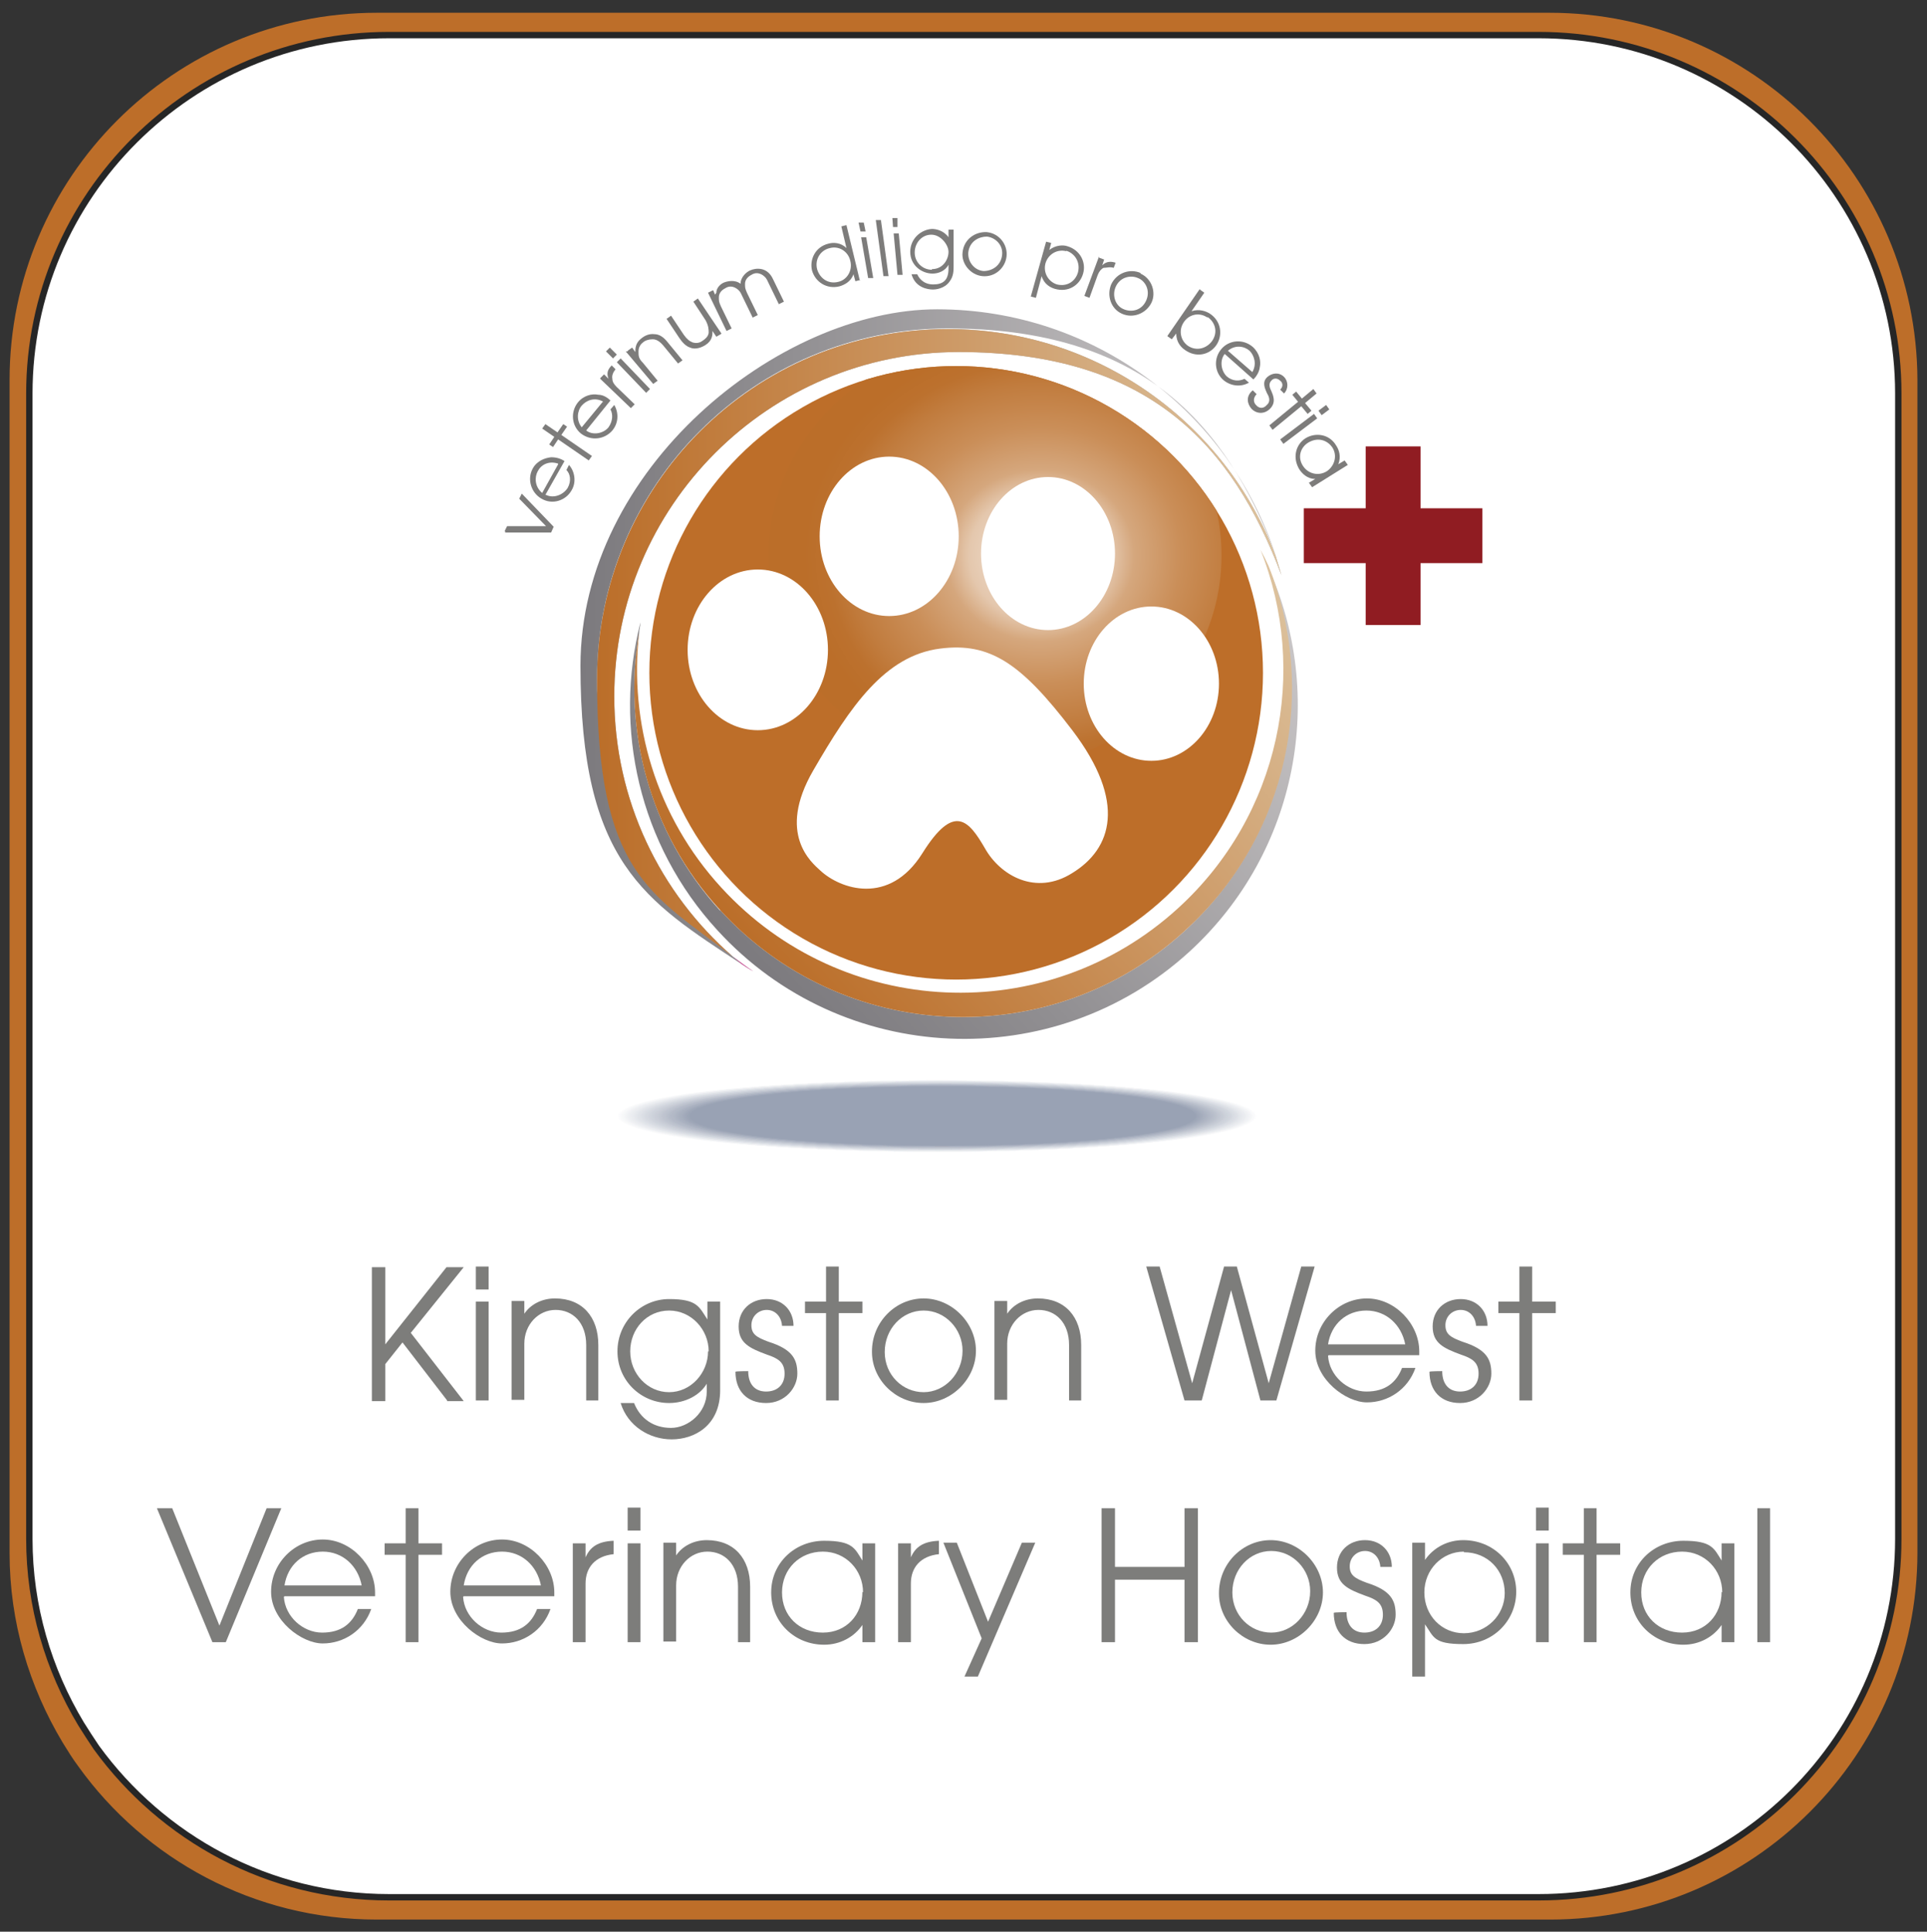 <?xml version="1.0" encoding="UTF-8"?>
<svg xmlns="http://www.w3.org/2000/svg" xmlns:xlink="http://www.w3.org/1999/xlink" version="1.1" viewBox="0 0 302.1 302.9">
  <rect x="0" y="0" width="302.1" height="302.9" fill="#333333" stroke="none"/>
  <defs>
    <style>
      .cls-1 {
        fill: #d4d8e0;
      }

      .cls-2 {
        fill: none;
      }

      .cls-3 {
        fill: #d7dbe2;
      }

      .cls-4 {
        fill: #a9b0c0;
      }

      .cls-5 {
        fill: #bac0cc;
      }

      .cls-6 {
        fill: #e5e8ec;
      }

      .cls-7 {
        fill: #dcdfe6;
      }

      .cls-8 {
        fill: #fafafb;
      }

      .cls-9 {
        fill: #b7bdca;
      }

      .cls-10 {
        fill: #f4f5f7;
      }

      .cls-11 {
        fill: #ea088b;
      }

      .cls-11, .cls-12, .cls-13, .cls-14 {
        isolation: isolate;
      }

      .cls-11, .cls-14 {
        opacity: .6;
      }

      .cls-15 {
        fill: #fdfdfe;
      }

      .cls-16 {
        fill: #edeff2;
      }

      .cls-17 {
        fill: #c2c7d2;
      }

      .cls-18 {
        fill: #cdd2db;
      }

      .cls-19 {
        fill: #f1f2f5;
      }

      .cls-20 {
        fill: #c0c5d0;
      }

      .cls-21 {
        fill: #e1e4e9;
      }

      .cls-22 {
        fill: #a4acbc;
      }

      .cls-23 {
        fill: #b9bfcb;
      }

      .cls-24 {
        fill: #b8becb;
      }

      .cls-25 {
        fill: #d8dce3;
      }

      .cls-26 {
        fill: #afb6c4;
      }

      .cls-27 {
        fill: #bcc2cd;
      }

      .cls-28 {
        fill: #b4bac8;
      }

      .cls-29 {
        fill: #c7ccd5;
      }

      .cls-30 {
        fill: url(#linear-gradient-4);
      }

      .cls-31 {
        fill: url(#linear-gradient-3);
      }

      .cls-32 {
        fill: url(#linear-gradient-2);
      }

      .cls-33 {
        fill: #99a2b4;
      }

      .cls-34 {
        fill: #a0a8b9;
      }

      .cls-35 {
        fill: #b5bbc8;
      }

      .cls-12 {
        fill: #221f1f;
        opacity: .4;
      }

      .cls-36 {
        fill: #adb4c3;
      }

      .cls-37 {
        fill: #d6dae1;
      }

      .cls-38 {
        fill: #9aa3b5;
      }

      .cls-39 {
        fill: #c5cad4;
      }

      .cls-40 {
        fill: #901c22;
      }

      .cls-41 {
        fill: #a1a9ba;
      }

      .cls-42 {
        fill: url(#radial-gradient);
      }

      .cls-43 {
        fill: #eaecf0;
      }

      .cls-44 {
        fill: #dadee4;
      }

      .cls-45 {
        fill: url(#linear-gradient);
      }

      .cls-46 {
        fill: #eceef1;
      }

      .cls-47 {
        fill: #fcfcfd;
      }

      .cls-48 {
        fill: #ccd1da;
      }

      .cls-49 {
        fill: #c8ccd6;
      }

      .cls-50 {
        fill: #bdc3ce;
      }

      .cls-51 {
        fill: #abb2c1;
      }

      .cls-52 {
        fill: #f0f1f4;
      }

      .cls-53 {
        fill: #9ea7b8;
      }

      .cls-54 {
        fill: #c9cdd7;
      }

      .cls-55 {
        fill: #d2d6de;
      }

      .cls-56 {
        fill: #c6cbd5;
      }

      .cls-57 {
        fill: #9ca5b6;
      }

      .cls-58 {
        mix-blend-mode: multiply;
      }

      .cls-59 {
        fill: #7d7c7b;
      }

      .cls-60 {
        fill: #cbcfd8;
      }

      .cls-61 {
        fill: #e6e8ed;
      }

      .cls-62 {
        fill: #e8eaee;
      }

      .cls-63 {
        fill: #b2b9c6;
      }

      .cls-64 {
        fill: #eff1f3;
      }

      .cls-65 {
        fill: #fbfbfc;
      }

      .cls-66 {
        fill: #9ba4b5;
      }

      .cls-67 {
        fill: #cfd4dc;
      }

      .cls-68 {
        fill: #f5f6f8;
      }

      .cls-69 {
        fill: #ebedf0;
      }

      .cls-70 {
        stroke: #262626;
        stroke-miterlimit: 10;
      }

      .cls-70, .cls-71, .cls-14 {
        fill: #fff;
      }

      .cls-72 {
        fill: #e2e5ea;
      }

      .cls-73 {
        fill: #e3e6eb;
      }

      .cls-74 {
        fill: #bd6e29;
      }

      .cls-75 {
        fill: #e0e3e8;
      }

      .cls-76 {
        fill: #7d7d7b;
      }

      .cls-77 {
        fill: #e9ebef;
      }

      .cls-78 {
        fill: #aeb5c3;
      }

      .cls-79 {
        fill: #eef0f3;
      }

      .cls-80 {
        fill: #dbdee5;
      }

      .cls-81 {
        fill: #a5adbd;
      }

      .cls-82 {
        fill: #f8f9fa;
      }

      .cls-83 {
        fill: #ccd0d9;
      }

      .cls-84 {
        fill: #a2aabb;
      }

      .cls-85 {
        fill: #caced8;
      }

      .cls-86 {
        fill: #a7afbe;
      }

      .cls-87 {
        fill: #d9dde3;
      }

      .cls-88 {
        fill: #fefefe;
      }

      .cls-89 {
        fill: #b1b8c5;
      }

      .cls-90 {
        fill: #e4e7eb;
      }

      .cls-91 {
        fill: #dfe2e8;
      }

      .cls-92 {
        fill: #bec3cf;
      }

      .cls-93 {
        fill: #ced3db;
      }

      .cls-94 {
        fill: #9fa7b8;
      }

      .cls-95 {
        fill: #dde0e6;
      }

      .cls-96 {
        fill: #dee1e7;
      }

      .cls-97 {
        fill: #f6f7f8;
      }

      .cls-98 {
        fill: #c1c6d1;
      }

      .cls-99 {
        fill: #bbc1cd;
      }

      .cls-100 {
        fill: #a3abbb;
      }

      .cls-101 {
        fill: #c3c8d3;
      }

      .cls-102 {
        fill: #aab1c0;
      }

      .cls-103 {
        fill: #a6aebd;
      }

      .cls-104 {
        fill: #acb3c2;
      }

      .cls-105 {
        fill: #e7e9ee;
      }

      .cls-106 {
        fill: #d1d5de;
      }

      .cls-107 {
        fill: #9da6b7;
      }

      .cls-108 {
        fill: #f9fafb;
      }

      .cls-109 {
        fill: #f2f3f6;
      }

      .cls-110 {
        fill: #c4c9d3;
      }

      .cls-111 {
        fill: #b6bcc9;
      }

      .cls-112 {
        fill: #d3d7df;
      }

      .cls-113 {
        fill: #b0b7c5;
      }

      .cls-114 {
        clip-path: url(#clippath);
      }

      .cls-115 {
        fill: #bfc4d0;
      }

      .cls-116 {
        fill: #a8b0bf;
      }

      .cls-117 {
        fill: #d5d9e0;
      }

      .cls-118 {
        fill: #f3f4f6;
      }

      .cls-119 {
        fill: #b3b9c7;
      }

      .cls-120 {
        fill: #f7f8f9;
      }

      .cls-121 {
        fill: #d0d5dd;
      }
    </style>
    <clipPath id="clippath">
      <circle class="cls-2" cx="149.9" cy="105.5" r="48.1"/>
    </clipPath>
    <radialGradient id="radial-gradient" cx="139.2" cy="359.1" fx="139.2" fy="359.1" r="33.6" gradientTransform="translate(9.9 -272) scale(1.1 1)" gradientUnits="userSpaceOnUse">
      <stop offset="0" stop-color="#fff"/>
      <stop offset="0" stop-color="#f7eee5"/>
      <stop offset=".3" stop-color="#e4c7ad"/>
      <stop offset=".4" stop-color="#d5a77d"/>
      <stop offset=".6" stop-color="#ca8e58"/>
      <stop offset=".8" stop-color="#c17c3e"/>
      <stop offset=".9" stop-color="#bc712e"/>
      <stop offset="1" stop-color="#bb6e29"/>
    </radialGradient>
    <linearGradient id="linear-gradient" x1="91" y1="371.8" x2="200" y2="371.8" gradientTransform="translate(0 -272)" gradientUnits="userSpaceOnUse">
      <stop offset="0" stop-color="#7c7a7e"/>
      <stop offset=".3" stop-color="#918f92"/>
      <stop offset="1" stop-color="#ccc9ca"/>
    </linearGradient>
    <linearGradient id="linear-gradient-2" x1="93.6" y1="372.8" x2="200.9" y2="372.8" gradientTransform="translate(0 -272)" gradientUnits="userSpaceOnUse">
      <stop offset="0" stop-color="#bb6e29"/>
      <stop offset=".5" stop-color="#cc9864"/>
      <stop offset="1" stop-color="#ddc39f"/>
    </linearGradient>
    <linearGradient id="linear-gradient-3" x1="259.6" y1="-477.2" x2="361.7" y2="-477.2" gradientTransform="translate(-398.1 -28.3) rotate(-42.4) scale(1 -1)" gradientUnits="userSpaceOnUse">
      <stop offset="0" stop-color="#7c7a7e"/>
      <stop offset=".3" stop-color="#918f92"/>
      <stop offset="1" stop-color="#ccc9ca"/>
    </linearGradient>
    <linearGradient id="linear-gradient-4" x1="262" y1="-476.2" x2="362.7" y2="-476.2" gradientTransform="translate(-398.1 -28.3) rotate(-42.4) scale(1 -1)" gradientUnits="userSpaceOnUse">
      <stop offset="0" stop-color="#bb6e29"/>
      <stop offset=".5" stop-color="#cc9864"/>
      <stop offset="1" stop-color="#ddc39f"/>
    </linearGradient>
  </defs>
  <!-- Generator: Adobe Illustrator 28.6.0, SVG Export Plug-In . SVG Version: 1.2.0 Build 709)  -->
  <g class="cls-13">
    <g id="Layer_1">
      <path class="cls-74" d="M242.9,2H59.1C27.3,2,1.5,27.8,1.5,59.6v183.9c0,10.9,3.1,21,8.3,29.7.8,1.3,1.6,2.6,2.5,3.8,10.4,14.5,27.5,24,46.8,24h183.9c31.8,0,57.6-25.8,57.6-57.6V59.6c-.1-31.8-25.9-57.6-57.7-57.6h0Z"/>
      <path class="cls-70" d="M241.1,5.5H61C29.9,5.5,4.6,30.7,4.6,61.7v179.6c0,10.6,3,20.5,8.1,29,.8,1.3,1.6,2.5,2.4,3.7,10.3,14.2,27,23.5,45.9,23.5h180.2c31.2,0,56.4-25.2,56.4-56.2V61.7c0-31-25.3-56.2-56.4-56.2h-.1Z"/>
      <g>
        <g>
          <polygon class="cls-40" points="232.4 79.7 222.7 79.7 222.7 70 214.1 70 214.1 79.7 204.4 79.7 204.4 88.3 214.1 88.3 214.1 98 222.7 98 222.7 88.3 232.4 88.3 232.4 79.7"/>
          <g>
            <path class="cls-59" d="M79.1,83.3l.4-.8h6.1l-4.2-4.3.4-.8,5,5.2-.4.9h-7.2v-.2h-.1Z"/>
            <path class="cls-59" d="M85.6,77.6c1.2.6,2.7,0,3.4-1.1.6-1.1.4-2.2-.2-2.8l.4-.8c.9,1,1.2,2.7.4,4-.9,1.6-3,2.3-4.7,1.3-1.6-.9-2.3-3-1.4-4.7.7-1.3,2-1.7,2.9-1.8.8,0,1.5.2,2.1.6l-3,5.3h0ZM87.5,72.7c-1.5-.5-2.7.2-3.2,1.2-.5.9-.5,2.4.7,3.4l2.5-4.5h0Z"/>
            <path class="cls-59" d="M87.5,68.9l-.8,1.2-.6-.4.8-1.2-1.9-1.3.5-.7,1.9,1.3.9-1.3.6.4-.9,1.3,4.8,3.3-.5.7s-4.8-3.3-4.8-3.3Z"/>
            <path class="cls-59" d="M91.9,67.5c1,.8,2.7.5,3.5-.5.7-1,.7-2.1.3-2.8l.6-.7c.7,1.2.7,2.8-.3,4-1.2,1.4-3.3,1.7-4.9.5-1.5-1.2-1.7-3.4-.5-4.9.9-1.1,2.2-1.4,3.2-1.2.8,0,1.5.5,1.9.9,0,0-3.8,4.7-3.8,4.7ZM94.6,63c-1.4-.8-2.7-.2-3.4.6-.7.8-.9,2.3,0,3.4l3.3-4h0Z"/>
            <path class="cls-59" d="M94.1,59.3l.6-.6.7.7h0c-.4-1,0-1.6.5-2.1l.6.6c-.4.5-.6,1-.5,1.5,0,.5.3.9.7,1.3l2.8,2.7-.6.6-4.8-4.6h0Z"/>
            <path class="cls-59" d="M95,55.1l.6-.6,1.1,1.1-.6.6-1.1-1.1ZM96.7,56.8l.6-.6,4.6,4.8-.6.6-4.6-4.8Z"/>
            <path class="cls-59" d="M98.4,55l.7-.5.5.7h0c0-.5,0-1.4.9-2.1.6-.5,1.3-.8,2.1-.7.7,0,1.4.4,2.1,1.3l2.3,2.8-.7.5-2.3-2.8c-.6-.7-1.1-1-1.7-1s-1.2.2-1.5.5c-.3.2-.7.7-.7,1.4s0,1.1.7,1.8l2.3,2.8-.7.5-4.3-5.1h.3,0Z"/>
            <path class="cls-59" d="M113,52.4l-.7.4-.6-.9h0c0,.6,0,1.5-1.1,2.2s-2,.6-2.4.4c-.7-.2-1.3-.9-1.7-1.5l-2-3,.7-.5,2,3c.5.7.9,1,1.4,1.2.7.2,1.2,0,1.6-.3s.8-.6.9-1.2c0-.5,0-1.1-.5-2l-1.9-2.9.7-.5,3.7,5.5h0Z"/>
            <path class="cls-59" d="M112.3,45.9c0-.8.7-1.4,1.2-1.6.5-.2,1.7-.5,2.6.2,0-1.1,1-1.9,1.5-2.1.9-.4,2.7-.6,3.6,1.4l1.7,3.5-.8.4-1.7-3.5c-.3-.7-.6-.9-.9-1.1-.5-.3-1.1-.4-1.7,0-.6.3-1,.8-1,1.4s0,.7.3,1.4l1.7,3.5-.8.4-1.7-3.5c-.3-.7-.6-.9-.9-1.1-.5-.3-1.1-.4-1.7,0-.6.3-1,.8-1,1.4s0,.7.3,1.4l1.7,3.5-.8.4-2.9-6,.8-.4.3.7.2-.3h0ZM112.3,45.9h0Z"/>
            <path class="cls-59" d="M134.9,43.9l-.8.2-.3-1.1h0c-.4,1.2-1.5,1.7-2.2,1.9-2,.5-3.8-.7-4.3-2.5-.4-1.7.5-3.7,2.6-4.2.7-.2,1.9-.2,2.8.7h0l-.8-3.4.8-.2,2.1,8.7h0ZM131.4,44.2c1.4-.3,2.3-1.8,1.9-3.3-.3-1.4-1.7-2.4-3.2-2-1.4.3-2.4,1.7-2,3.3.4,1.4,1.7,2.4,3.3,2Z"/>
            <path class="cls-59" d="M134.6,34.9h.8c0-.1.3,1.4.3,1.4h-.8l-.3-1.4ZM135,37.2h.8l1.1,6.4h-.8l-1.1-6.4Z"/>
            <path class="cls-59" d="M137.3,34.5h.8c0-.1,1.2,8.8,1.2,8.8h-.8l-1.2-8.8Z"/>
            <path class="cls-59" d="M139.9,34.2h.8v1.4c.1,0-.7,0-.7,0,0,0-.1-1.4-.1-1.4ZM140.1,36.6h.8l.6,6.5h-.8l-.6-6.5Z"/>
            <path class="cls-59" d="M149.5,41.7c0,.7,0,1.6-.6,2.4-.8,1.2-2.3,1.3-2.6,1.3-.9,0-2.8-.3-3.4-2.4h.9c.2.5.9,1.6,2.5,1.6s2.4-.7,2.4-2.5v-.6h0c-.5,1-1.6,1.4-2.5,1.4-1.7,0-3.5-1.3-3.5-3.4s1.7-3.5,3.4-3.6c.6,0,1.8.2,2.6,1.3h0v-1.2h.8v5.6h0ZM146.1,42.2c1.8,0,2.6-1.6,2.6-2.7s-1.2-2.7-2.7-2.7-2.6,1.3-2.6,2.8,1.2,2.7,2.7,2.7h0Z"/>
            <path class="cls-59" d="M154.7,36.4c2,.2,3.3,2,3.1,3.8s-1.8,3.3-3.8,3.1c-1.9-.2-3.3-2-3.1-3.7.2-2.1,2-3.3,3.8-3.2ZM154.2,42.5c1.3,0,2.7-.8,2.9-2.5s-1.2-2.8-2.4-2.9c-1.2,0-2.7.7-2.9,2.5-.1,1.5,1,2.8,2.4,2.9Z"/>
            <path class="cls-59" d="M164,37.9l.8.2-.3,1.1h0c1-.8,2.2-.8,2.8-.6,2.1.6,3,2.6,2.5,4.3-.5,1.8-2.3,3-4.4,2.4-.7-.2-1.7-.7-2.1-2h0l-.9,3.4-.8-.2,2.4-8.6ZM167.2,39.4c-1.5-.4-2.9.5-3.3,1.9-.4,1.5.5,2.9,1.8,3.3,1.6.4,2.9-.5,3.3-1.9.4-1.6-.5-3-1.9-3.4h0Z"/>
            <path class="cls-59" d="M172.3,40.4l.8.3-.3.9h0c.7-.7,1.5-.6,2.1-.4l-.3.8c-.6-.2-1.1,0-1.6,0-.4.2-.7.6-.9,1.1l-1.3,3.6-.8-.3,2.3-6.2h0v.2Z"/>
            <path class="cls-59" d="M178.8,42.9c1.8.8,2.5,3,1.7,4.6s-2.8,2.5-4.6,1.7-2.4-2.9-1.7-4.6c.9-1.9,3-2.5,4.6-1.8h0ZM176.2,48.5c1.2.5,2.8.2,3.5-1.4.7-1.6-.2-3.1-1.3-3.5-1.1-.5-2.8-.2-3.5,1.4-.6,1.4,0,3,1.3,3.5Z"/>
            <path class="cls-59" d="M188.1,45.4l.7.5-2,2.9h0c1.2-.4,2.3,0,2.9.4,1.8,1.2,2,3.4,1,4.9-1.1,1.6-3.2,2-4.9.8-.6-.4-1.4-1.2-1.4-2.6h0l-.7.9-.7-.5,5.1-7.4h0ZM189.3,49.8c-1.3-.9-2.9-.5-3.7.7-.9,1.3-.5,2.9.6,3.7,1.3.9,2.9.5,3.8-.7,1-1.4.5-3-.7-3.8h0Z"/>
            <path class="cls-59" d="M192,55.5c-.8,1-.6,2.6.3,3.5.9.8,2,.8,2.8.4l.7.6c-1.2.7-2.8.6-4-.4-1.4-1.2-1.6-3.4-.3-4.9,1.2-1.4,3.4-1.6,4.9-.3,1.1,1,1.3,2.3,1.1,3.2-.1.8-.6,1.5-1,1.9l-4.5-4ZM196.3,58.4c.8-1.3.3-2.7-.4-3.4-.8-.7-2.2-1-3.4,0l3.9,3.4h-.1Z"/>
            <path class="cls-59" d="M197.1,61.7c-.9.9-.4,1.6-.2,1.8.5.6,1.2.6,1.7,0,.7-.6.3-1.4,0-1.9-.3-.7-.8-1.7.1-2.5.7-.6,1.8-.8,2.6,0,.7.7.7,1.9,0,2.6l-.6-.6c.6-.6.3-1.2,0-1.4-.5-.5-1.1-.4-1.4,0-.5.5-.2,1.2,0,1.6.3.7.8,1.8-.2,2.8-.8.8-2,.9-2.9,0-.6-.7-1-1.9.2-2.9l.6.6h0Z"/>
            <path class="cls-59" d="M203.5,63l-.9-1.1.6-.5.9,1.1,1.8-1.5.5.7-1.8,1.5,1,1.2-.6.5-1-1.2-4.5,3.7-.5-.7,4.5-3.7Z"/>
            <path class="cls-59" d="M206,64.9l.5.7-5.3,4-.5-.7s5.3-4,5.3-4ZM207.9,63.5l.5.7-1.2.9-.5-.7,1.2-.9Z"/>
            <path class="cls-59" d="M205.7,76.4l-.5-.7,1-.6h0c-1.3,0-2.1-.9-2.5-1.5-1.1-1.8-.6-3.9,1-4.9,1.5-.9,3.7-.7,4.8,1.2.4.6.8,1.7.3,2.9h0l1-.6.5.7-5.6,3.5ZM204.3,73.1c.8,1.2,2.4,1.6,3.7.8,1.2-.8,1.7-2.4.9-3.7-.8-1.2-2.3-1.7-3.8-.8-1.3.8-1.7,2.4-.8,3.7h0Z"/>
          </g>
          <g>
            <circle class="cls-74" cx="149.9" cy="105.5" r="48.1"/>
            <g class="cls-114">
              <ellipse class="cls-42" cx="156" cy="87.1" rx="35.5" ry="33.6"/>
            </g>
            <g>
              <ellipse class="cls-71" cx="118.8" cy="101.9" rx="11" ry="12.6"/>
              <ellipse class="cls-71" cx="139.4" cy="84.1" rx="10.9" ry="12.5"/>
              <ellipse class="cls-71" cx="164.3" cy="86.8" rx="10.5" ry="12"/>
              <ellipse class="cls-71" cx="180.5" cy="107.2" rx="10.6" ry="12.1"/>
              <path class="cls-71" d="M147.4,101.7c-8.7,1.1-14.1,9.1-19.9,19.1-5.8,10-.2,14.5,1.1,15.7,3.1,2.9,10.8,5.6,16-2.7,5-8,7.3-5.1,9.8-.8,2.4,4.3,8,7.5,13.7,3.9,6.2-3.8,8.6-11.1,0-22.4-8-10.5-12.9-13.8-20.7-12.8Z"/>
            </g>
          </g>
          <g class="cls-58">
            <ellipse class="cls-71" cx="146.9" cy="175" rx="50.2" ry="5.7"/>
            <ellipse class="cls-88" cx="146.9" cy="175" rx="50.1" ry="5.7"/>
            <ellipse class="cls-15" cx="146.9" cy="175" rx="50" ry="5.6"/>
            <ellipse class="cls-47" cx="146.9" cy="175" rx="49.9" ry="5.6"/>
            <ellipse class="cls-65" cx="146.9" cy="175" rx="49.8" ry="5.6"/>
            <ellipse class="cls-8" cx="146.9" cy="175" rx="49.7" ry="5.6"/>
            <ellipse class="cls-108" cx="146.9" cy="175" rx="49.6" ry="5.6"/>
            <ellipse class="cls-82" cx="146.9" cy="175" rx="49.5" ry="5.6"/>
            <ellipse class="cls-120" cx="146.9" cy="175" rx="49.4" ry="5.6"/>
            <ellipse class="cls-97" cx="147" cy="175" rx="49.3" ry="5.6"/>
            <ellipse class="cls-68" cx="147" cy="175" rx="49.2" ry="5.6"/>
            <ellipse class="cls-10" cx="147" cy="175" rx="49.1" ry="5.5"/>
            <ellipse class="cls-118" cx="147" cy="175" rx="49" ry="5.5"/>
            <ellipse class="cls-109" cx="147" cy="175" rx="48.9" ry="5.5"/>
            <ellipse class="cls-19" cx="147" cy="175" rx="48.8" ry="5.5"/>
            <ellipse class="cls-52" cx="147" cy="175" rx="48.7" ry="5.5"/>
            <ellipse class="cls-64" cx="147" cy="175" rx="48.6" ry="5.5"/>
            <ellipse class="cls-79" cx="147" cy="175" rx="48.5" ry="5.5"/>
            <ellipse class="cls-16" cx="147" cy="175" rx="48.4" ry="5.5"/>
            <ellipse class="cls-46" cx="147" cy="175" rx="48.3" ry="5.5"/>
            <ellipse class="cls-69" cx="147.1" cy="175" rx="48.2" ry="5.5"/>
            <ellipse class="cls-43" cx="147.1" cy="175" rx="48.1" ry="5.4"/>
            <ellipse class="cls-77" cx="147.1" cy="175" rx="47.9" ry="5.4"/>
            <ellipse class="cls-62" cx="147.1" cy="175" rx="47.8" ry="5.4"/>
            <ellipse class="cls-105" cx="147.1" cy="175" rx="47.7" ry="5.4"/>
            <ellipse class="cls-61" cx="147.1" cy="175" rx="47.6" ry="5.4"/>
            <ellipse class="cls-6" cx="147.1" cy="175" rx="47.5" ry="5.4"/>
            <ellipse class="cls-90" cx="147.1" cy="175" rx="47.4" ry="5.4"/>
            <ellipse class="cls-73" cx="147.1" cy="175" rx="47.3" ry="5.4"/>
            <ellipse class="cls-72" cx="147.1" cy="175" rx="47.2" ry="5.4"/>
            <ellipse class="cls-21" cx="147.1" cy="175" rx="47.1" ry="5.4"/>
            <ellipse class="cls-75" cx="147.1" cy="175" rx="47" ry="5.3"/>
            <ellipse class="cls-91" cx="147.2" cy="175" rx="46.9" ry="5.3"/>
            <ellipse class="cls-96" cx="147.2" cy="175" rx="46.8" ry="5.3"/>
            <ellipse class="cls-95" cx="147.2" cy="175" rx="46.7" ry="5.3"/>
            <ellipse class="cls-7" cx="147.2" cy="175" rx="46.6" ry="5.3"/>
            <ellipse class="cls-80" cx="147.2" cy="175" rx="46.5" ry="5.3"/>
            <ellipse class="cls-44" cx="147.2" cy="175" rx="46.4" ry="5.3"/>
            <ellipse class="cls-87" cx="147.2" cy="175" rx="46.3" ry="5.3"/>
            <ellipse class="cls-25" cx="147.2" cy="175" rx="46.2" ry="5.3"/>
            <ellipse class="cls-3" cx="147.2" cy="175" rx="46.1" ry="5.2"/>
            <ellipse class="cls-37" cx="147.2" cy="175" rx="46" ry="5.2"/>
            <ellipse class="cls-117" cx="147.2" cy="175" rx="45.9" ry="5.2"/>
            <ellipse class="cls-1" cx="147.3" cy="175" rx="45.8" ry="5.2"/>
            <ellipse class="cls-112" cx="147.3" cy="175" rx="45.7" ry="5.2"/>
            <ellipse class="cls-55" cx="147.3" cy="175" rx="45.6" ry="5.2"/>
            <ellipse class="cls-106" cx="147.3" cy="175" rx="45.5" ry="5.2"/>
            <ellipse class="cls-121" cx="147.3" cy="175" rx="45.4" ry="5.2"/>
            <ellipse class="cls-67" cx="147.3" cy="175" rx="45.3" ry="5.2"/>
            <ellipse class="cls-93" cx="147.3" cy="175" rx="45.2" ry="5.2"/>
            <ellipse class="cls-18" cx="147.3" cy="175" rx="45" ry="5.1"/>
            <ellipse class="cls-48" cx="147.3" cy="175" rx="44.9" ry="5.1"/>
            <ellipse class="cls-83" cx="147.3" cy="175" rx="44.8" ry="5.1"/>
            <ellipse class="cls-60" cx="147.3" cy="175" rx="44.7" ry="5.1"/>
            <ellipse class="cls-85" cx="147.3" cy="175" rx="44.6" ry="5.1"/>
            <ellipse class="cls-54" cx="147.4" cy="175" rx="44.5" ry="5.1"/>
            <ellipse class="cls-49" cx="147.4" cy="175" rx="44.4" ry="5.1"/>
            <ellipse class="cls-29" cx="147.4" cy="175" rx="44.3" ry="5.1"/>
            <ellipse class="cls-56" cx="147.4" cy="175" rx="44.2" ry="5.1"/>
            <ellipse class="cls-39" cx="147.4" cy="175" rx="44.1" ry="5"/>
            <ellipse class="cls-110" cx="147.4" cy="175" rx="44" ry="5"/>
            <ellipse class="cls-101" cx="147.4" cy="175" rx="43.9" ry="5"/>
            <ellipse class="cls-17" cx="147.4" cy="175" rx="43.8" ry="5"/>
            <ellipse class="cls-98" cx="147.4" cy="175" rx="43.7" ry="5"/>
            <ellipse class="cls-20" cx="147.4" cy="175" rx="43.6" ry="5"/>
            <ellipse class="cls-115" cx="147.4" cy="175" rx="43.5" ry="5"/>
            <ellipse class="cls-92" cx="147.4" cy="175" rx="43.4" ry="5"/>
            <ellipse class="cls-50" cx="147.5" cy="175" rx="43.3" ry="5"/>
            <ellipse class="cls-27" cx="147.5" cy="175" rx="43.2" ry="5"/>
            <ellipse class="cls-99" cx="147.5" cy="175" rx="43.1" ry="4.9"/>
            <ellipse class="cls-5" cx="147.5" cy="175" rx="43" ry="4.9"/>
            <ellipse class="cls-23" cx="147.5" cy="175" rx="42.9" ry="4.9"/>
            <ellipse class="cls-24" cx="147.5" cy="175" rx="42.8" ry="4.9"/>
            <ellipse class="cls-9" cx="147.5" cy="175" rx="42.7" ry="4.9"/>
            <ellipse class="cls-111" cx="147.5" cy="175" rx="42.6" ry="4.9"/>
            <ellipse class="cls-35" cx="147.5" cy="175" rx="42.5" ry="4.9"/>
            <ellipse class="cls-28" cx="147.5" cy="175" rx="42.4" ry="4.9"/>
            <ellipse class="cls-119" cx="147.5" cy="175" rx="42.3" ry="4.9"/>
            <ellipse class="cls-63" cx="147.6" cy="175" rx="42.1" ry="4.9"/>
            <ellipse class="cls-89" cx="147.6" cy="175" rx="42" ry="4.8"/>
            <ellipse class="cls-113" cx="147.6" cy="175" rx="41.9" ry="4.8"/>
            <ellipse class="cls-26" cx="147.6" cy="175" rx="41.8" ry="4.8"/>
            <ellipse class="cls-78" cx="147.6" cy="175" rx="41.7" ry="4.8"/>
            <ellipse class="cls-36" cx="147.6" cy="175" rx="41.6" ry="4.8"/>
            <ellipse class="cls-104" cx="147.6" cy="175" rx="41.5" ry="4.8"/>
            <ellipse class="cls-51" cx="147.6" cy="175" rx="41.4" ry="4.8"/>
            <ellipse class="cls-102" cx="147.6" cy="175" rx="41.3" ry="4.8"/>
            <ellipse class="cls-4" cx="147.6" cy="175" rx="41.2" ry="4.8"/>
            <ellipse class="cls-116" cx="147.6" cy="175" rx="41.1" ry="4.7"/>
            <ellipse class="cls-86" cx="147.6" cy="175" rx="41" ry="4.7"/>
            <ellipse class="cls-103" cx="147.7" cy="175" rx="40.9" ry="4.7"/>
            <ellipse class="cls-81" cx="147.7" cy="175" rx="40.8" ry="4.7"/>
            <ellipse class="cls-22" cx="147.7" cy="175" rx="40.7" ry="4.7"/>
            <ellipse class="cls-100" cx="147.7" cy="175" rx="40.6" ry="4.7"/>
            <ellipse class="cls-84" cx="147.7" cy="175" rx="40.5" ry="4.7"/>
            <ellipse class="cls-41" cx="147.7" cy="175" rx="40.4" ry="4.7"/>
            <ellipse class="cls-34" cx="147.7" cy="175" rx="40.3" ry="4.7"/>
            <ellipse class="cls-94" cx="147.7" cy="175" rx="40.2" ry="4.7"/>
            <ellipse class="cls-53" cx="147.7" cy="175" rx="40.1" ry="4.6"/>
            <ellipse class="cls-107" cx="147.7" cy="175" rx="40" ry="4.6"/>
            <ellipse class="cls-57" cx="147.7" cy="175" rx="39.9" ry="4.6"/>
            <ellipse class="cls-66" cx="147.8" cy="175" rx="39.8" ry="4.6"/>
            <ellipse class="cls-38" cx="147.8" cy="175" rx="39.7" ry="4.6"/>
            <ellipse class="cls-33" cx="147.8" cy="175" rx="39.6" ry="4.6"/>
          </g>
        </g>
        <path class="cls-14" d="M201.8,92.6c-.5-1.9-1.1-3.7-1.7-5.4.3,1,.6,2,.9,3,.3.8.6,1.6.9,2.5h0Z"/>
        <path class="cls-12" d="M148.6,51.6c-30.4,0-55,24.6-55,55s8.3,33.4,21.3,43.4c-11.4-9.9-18.6-24.5-18.6-40.8,0-29.8,24.2-54,54-54s42.9,14.6,50.6,35c-.3-1-.6-2-.9-3-7.8-20.8-27.9-35.6-51.4-35.6h0Z"/>
        <g>
          <path class="cls-45" d="M93.6,106.5c0-30.4,24.6-55,55-55s43.6,14.8,51.4,35.6c-7.3-22.4-28.3-38.6-53.1-38.6s-55.9,25-55.9,55.9,10.1,36.8,25.3,46.8c-.5-.4-.9-.8-1.4-1.2-13-10.1-21.3-25.8-21.3-43.4h0Z"/>
          <path class="cls-32" d="M148.6,51.6c-30.4,0-55,24.6-55,55s8.3,33.4,21.3,43.4c-11.4-9.9-18.6-24.5-18.6-40.8,0-29.8,24.2-54,54-54s42.9,14.6,50.6,35c-.3-1-.6-2-.9-3-7.8-20.8-27.9-35.6-51.4-35.6h0Z"/>
        </g>
        <path class="cls-12" d="M114.9,150c.5.4.9.8,1.4,1.2.6.4,1.2.8,1.8,1.1-1.1-.7-2.1-1.5-3.2-2.3Z"/>
        <path class="cls-11" d="M114.9,150c.5.4.9.8,1.4,1.2.6.4,1.2.8,1.8,1.1-1.1-.7-2.1-1.5-3.2-2.3Z"/>
        <g>
          <path class="cls-31" d="M112.9,142.7c19.2,21,51.8,22.5,72.8,3.3,16.3-14.9,20.8-37.8,13.1-57.1,9.1,20.1,4.8,44.6-12.3,60.3-21.3,19.5-54.5,18-74-3.3-12.4-13.5-16.3-31.8-12.1-48.3,0,.6-.2,1.1-.2,1.7-2.6,15.1,1.6,31.3,12.7,43.5h0Z"/>
          <path class="cls-30" d="M185.7,146c-21,19.2-53.6,17.7-72.8-3.3-11.2-12.2-15.3-28.4-12.7-43.5-1.6,14.1,2.6,28.8,12.9,40,18.9,20.6,50.9,22.1,71.6,3.2,16-14.6,20.5-37.2,12.9-56.2.5.9.9,1.7,1.3,2.6,7.7,19.3,3.2,42.3-13.1,57.1h0Z"/>
        </g>
      </g>
      <g>
        <g>
          <path class="cls-76" d="M70.1,219.6l-7-9.1-2.7,3.4v5.8h-2.1v-21h2.1v12.1h0l9.6-12.1h2.7l-8.3,10.3,8.3,10.7h-2.6Z"/>
          <path class="cls-76" d="M74.6,202.2v-3.6h2v3.6h-2ZM74.6,219.6v-15.5h2v15.5h-2Z"/>
          <path class="cls-76" d="M91.9,219.6v-8.7c0-3.5-2.1-5.5-4.8-5.5s-4.9,2.3-4.9,5.3v8.8h-2v-15.5h2v2h0c1-1.5,2.8-2.4,4.8-2.4,4.3,0,6.8,2.9,6.8,7.3v8.7h-2Z"/>
          <path class="cls-76" d="M110.9,216.8h0c-1.1,2-3.5,3.2-6,3.2-4.4,0-8.1-3.5-8.1-8.1s3.7-8.2,8.1-8.2,4.7,1.2,6,3.2h0v-2.8h2v13.9c0,5.6-4.1,7.7-7.6,7.7s-6.9-2.1-8-5.7h2.1c1,2.5,3.1,3.9,5.8,3.9s5.6-2.4,5.6-5.7v-1.5h0ZM111.1,211.9c0-3.4-2.7-6.4-6.2-6.4s-6.1,2.9-6.1,6.4,2.7,6.4,6.1,6.4,6.1-3,6.1-6.4Z"/>
          <path class="cls-76" d="M122.6,207.9c-.1-1.5-1.1-2.5-2.4-2.5s-2.4,1-2.4,2.4.8,1.9,2.7,2.6c3.8,1.2,4.5,2.8,4.5,5s-1.9,4.6-4.9,4.6-4.8-1.9-4.8-4.9h0c0-.1,2-.1,2-.1,0,2.1,1.1,3.2,2.8,3.2s2.9-1,2.9-2.8-1-2.4-2.8-3c-2.7-1-4.4-1.8-4.4-4.4s1.9-4.3,4.4-4.3,4.2,1.8,4.2,4.2h-2Z"/>
          <path class="cls-76" d="M129.5,219.6v-13.7h-3.3v-1.8h3.3v-5.5h2v5.5h3.7v1.8h-3.7v13.7h-2Z"/>
          <path class="cls-76" d="M136.7,211.9c0-4.6,3.7-8.3,8.1-8.3s8.2,3.8,8.2,8.2-3.8,8.2-8.2,8.2-8.1-3.7-8.1-8h0ZM150.9,211.8c0-3.4-2.7-6.3-6.1-6.3s-6.1,2.9-6.1,6.5,2.8,6.3,6.1,6.3,6.1-2.9,6.1-6.5h0Z"/>
          <path class="cls-76" d="M167.6,219.6v-8.7c0-3.5-2.1-5.5-4.8-5.5s-4.9,2.3-4.9,5.3v8.8h-2v-15.5h2v2h0c1-1.5,2.8-2.4,4.8-2.4,4.3,0,6.8,2.9,6.8,7.3v8.7h-2,0Z"/>
          <path class="cls-76" d="M197.6,219.6l-4.6-17.3h0l-4.6,17.3h-2.7l-6-21h2.1l5.1,18.3h0l5-18.3h2l5,18.3h0l5.1-18.3h2.1l-6,21h-2.7Z"/>
          <path class="cls-76" d="M208.2,212.6c.2,3.1,3,5.6,6,5.6s4.7-1.4,5.6-3.7h2.1c-1.2,3.4-4.3,5.4-7.6,5.4s-8.1-3.6-8.1-8.1,3.7-8.2,8.1-8.2,8.2,4,8.2,8.3,0,.4,0,.6h-14.2ZM220.3,210.8c-.6-3.1-3-5.3-6.1-5.3s-5.5,2.1-6,5.3h12.1,0Z"/>
          <path class="cls-76" d="M231.4,207.9c-.1-1.5-1.1-2.5-2.4-2.5s-2.4,1-2.4,2.4.8,1.9,2.7,2.6c3.8,1.2,4.5,2.8,4.5,5s-1.9,4.6-4.9,4.6-4.8-1.9-4.8-4.9h0c0-.1,2-.1,2-.1,0,2.1,1.1,3.2,2.8,3.2s2.9-1,2.9-2.8-1-2.4-2.8-3c-2.7-1-4.4-1.8-4.4-4.4s1.9-4.3,4.4-4.3,4.2,1.8,4.2,4.2h-2Z"/>
          <path class="cls-76" d="M238.2,219.6v-13.7h-3.3v-1.8h3.3v-5.5h2v5.5h3.7v1.8h-3.7v13.7h-2Z"/>
        </g>
        <g>
          <path class="cls-76" d="M33.3,257.5l-8.7-21h2.4l7.4,18.4,7.4-18.4h2.3l-8.7,21h-2.1Z"/>
          <path class="cls-76" d="M44.5,250.4c.2,3.1,3,5.6,6,5.6s4.7-1.4,5.6-3.7h2.1c-1.2,3.4-4.3,5.4-7.6,5.4s-8.1-3.6-8.1-8.1,3.7-8.2,8.1-8.2,8.2,4,8.2,8.3,0,.4,0,.6h-14.2ZM56.7,248.6c-.6-3.1-3-5.3-6.1-5.3s-5.5,2.1-6,5.3c0,0,12.1,0,12.1,0Z"/>
          <path class="cls-76" d="M63.6,257.5v-13.7h-3.3v-1.8h3.3v-5.5h2v5.5h3.7v1.8h-3.7v13.7h-2Z"/>
          <path class="cls-76" d="M72.6,250.4c.2,3.1,3,5.6,6,5.6s4.7-1.4,5.6-3.7h2.1c-1.2,3.4-4.3,5.4-7.6,5.4s-8.1-3.6-8.1-8.1,3.7-8.2,8.1-8.2,8.2,4,8.2,8.3,0,.4,0,.6h-14.2ZM84.8,248.6c-.6-3.1-3-5.3-6.1-5.3s-5.5,2.1-6,5.3h12.1Z"/>
          <path class="cls-76" d="M89.8,257.5v-15.5h2v2.2h0c.7-1.6,1.9-2.5,4.4-2.6v2.1h0c-2.9.3-4.4,2.1-4.4,4.6v9.2h-2Z"/>
          <path class="cls-76" d="M98.4,240v-3.6h2v3.6h-2ZM98.4,257.5v-15.5h2v15.5h-2Z"/>
          <path class="cls-76" d="M115.7,257.5v-8.7c0-3.5-2.1-5.5-4.8-5.5s-4.9,2.3-4.9,5.3v8.8h-2v-15.5h2v2h0c1-1.5,2.8-2.4,4.8-2.4,4.3,0,6.8,2.9,6.8,7.3v8.7h-2Z"/>
          <path class="cls-76" d="M135.2,257.5v-2.7h0c-1.3,1.9-3.5,3.1-6,3.1-4.6,0-8.3-3.5-8.3-8.2s3.8-8.1,8.3-8.1,4.8,1.2,6,3.1h0v-2.7h2v15.5h-2ZM135.3,249.7c0-3.5-2.7-6.4-6.3-6.4s-6.4,2.7-6.4,6.4,2.7,6.3,6.4,6.3,6.2-2.8,6.2-6.4h0Z"/>
          <path class="cls-76" d="M140.8,257.5v-15.5h2v2.2h0c.7-1.6,1.9-2.5,4.4-2.6v2.1h0c-2.9.3-4.4,2.1-4.4,4.6v9.2h-2Z"/>
          <path class="cls-76" d="M151.2,262.9l2.7-6-6-15h2.1l4.9,12.4,5.3-12.4h2.1l-9,21h-2.1,0Z"/>
          <path class="cls-76" d="M185.7,257.5v-9.8h-10.9v9.8h-2.1v-21h2.1v9.2h10.9v-9.2h2.1v21h-2.1Z"/>
          <path class="cls-76" d="M191.1,249.8c0-4.6,3.7-8.3,8.1-8.3s8.2,3.8,8.2,8.2-3.8,8.2-8.2,8.2-8.1-3.7-8.1-8h0ZM205.4,249.5c0-3.4-2.7-6.3-6.1-6.3s-6.1,2.9-6.1,6.5,2.8,6.3,6.1,6.3,6.1-2.9,6.1-6.5h0Z"/>
          <path class="cls-76" d="M216.4,245.7c-.1-1.5-1.1-2.5-2.4-2.5s-2.4,1-2.4,2.4.8,1.9,2.7,2.6c3.8,1.2,4.5,2.8,4.5,5s-1.9,4.6-4.9,4.6-4.8-1.9-4.8-4.9h0c0-.1,2-.1,2-.1,0,2.1,1.1,3.2,2.8,3.2s2.9-1,2.9-2.8-1-2.4-2.8-3c-2.7-1-4.4-1.8-4.4-4.4s1.9-4.3,4.4-4.3,4.2,1.8,4.2,4.2h-2Z"/>
          <path class="cls-76" d="M221.4,262.9v-21h2v2.7h0c1.4-2,3.6-3.1,6-3.1,4.7,0,8.3,3.6,8.3,8.1s-3.6,8.2-8.3,8.2-4.6-1.1-6-3.1h0v8.2h-2ZM229.5,243.3c-3.4,0-6.2,2.8-6.2,6.4s2.7,6.4,6.2,6.4,6.4-2.8,6.4-6.3-2.6-6.4-6.4-6.4h0Z"/>
          <path class="cls-76" d="M240.8,240v-3.6h2v3.6h-2ZM240.8,257.5v-15.5h2v15.5h-2Z"/>
          <path class="cls-76" d="M248.3,257.5v-13.7h-3.3v-1.8h3.3v-5.5h2v5.5h3.7v1.8h-3.7v13.7h-2Z"/>
          <path class="cls-76" d="M269.9,257.5v-2.7h0c-1.3,1.9-3.5,3.1-6,3.1-4.6,0-8.3-3.5-8.3-8.2s3.8-8.1,8.3-8.1,4.8,1.2,6,3.1h0v-2.7h2v15.5h-2ZM270,249.7c0-3.5-2.7-6.4-6.3-6.4s-6.4,2.7-6.4,6.4,2.7,6.3,6.4,6.3,6.2-2.8,6.2-6.4h0Z"/>
          <path class="cls-76" d="M275.5,257.5v-21h2v21h-2Z"/>
        </g>
      </g>
    </g>
  </g>
</svg>
